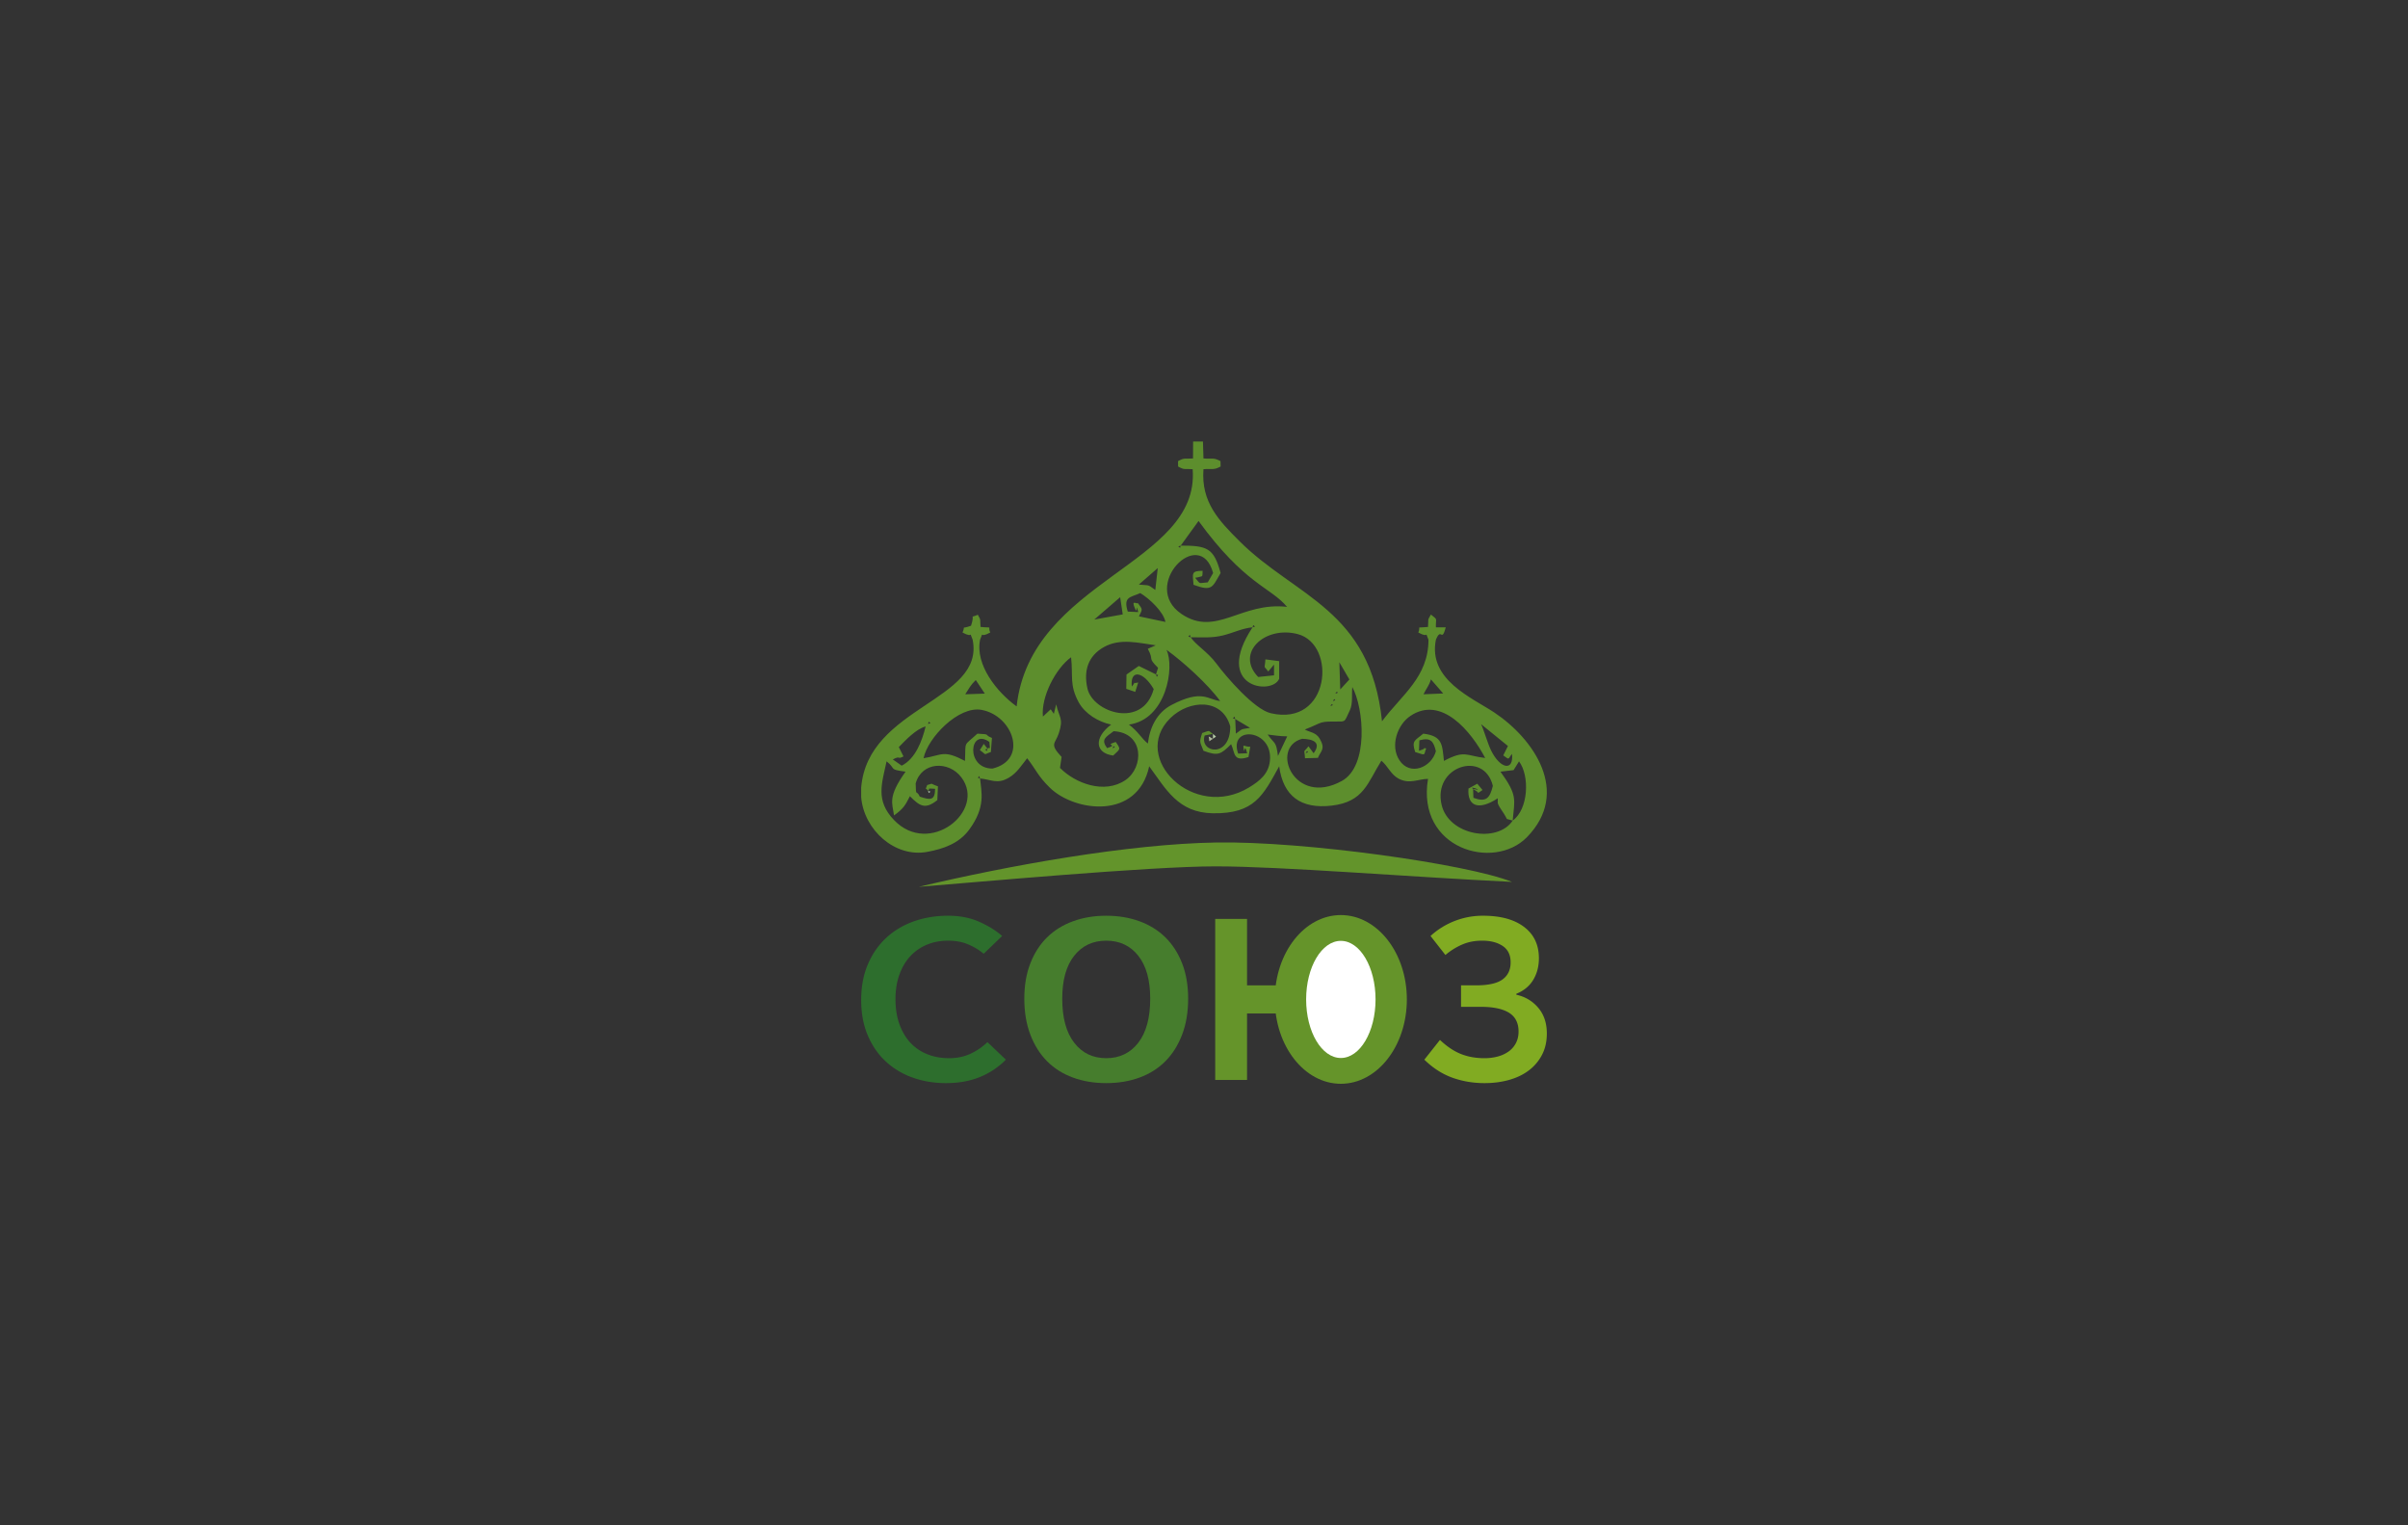 <svg xmlns="http://www.w3.org/2000/svg" width="300" height="190" style="fill-rule:evenodd"><rect width="100%" height="100%" fill="#333333" stroke="none"/><defs><style>.fil8{fill:#65942a}</style></defs><path d="m186.599 99.438.15-.619-.15.619zm-79.31-.128v-1.195c.825-10.151 15.439-10.799 13.887-18.43-.541-1.273.221-.085-1.26-.896.442-1.025-.327-.328 1.061-.847.548-1.652-.299-.855.847-1.367.427.783.249.448.335 1.516 1.694.171.818-.171 1.209.698-1.48.811-.725-.377-1.267.896-.633 3.147 2.129 6.556 4.556 8.307 1.73-15.816 22.857-17.681 21.931-29.547-1.082-.078-.989.128-1.815-.335l-.007-.669c.833-.455.74-.256 1.865-.334l.014-2.107h1.225l.064 2.107c1.103.085 1.274-.136 2.121.334l.014.669c-.861.477-1.032.249-2.135.335-.321 4.107 1.95 6.435 4.498 8.976 6.955 6.933 16.308 8.506 17.746 22.422 2.463-3.295 5.787-5.502 5.787-10.158-.541-1.273.214-.085-1.267-.896.392-.869-.484-.527 1.21-.698.086-1.146-.107-.719.363-1.545.897.748.591.321.619 1.595h1.232c-.541 1.993-.548-.107-1.232 1.544-1.003 4.991 4.513 7.226 7.282 9.069 4.862 3.239 9.574 9.901 4.051 15.539-4.136 4.214-13.767 1.452-12.315-7.275-1.246.015-2.292.698-3.666-.028-.982-.527-1.316-1.552-2.142-2.235-1.737 2.783-2.193 5.125-6.186 5.595-3.872.455-6.051-1.21-6.549-4.898-2.021 3.673-3.103 5.923-8.257 5.852-4.349-.065-5.851-3.026-7.937-5.852-1.43 6.706-9.26 5.681-12.357 2.684-1.53-1.488-1.701-2.228-2.847-3.687-.69.868-1.281 1.836-2.264 2.413-1.459.868-2.185.235-3.602.107.15 1.651.755 3.502-1.345 6.363-1.267 1.73-3.196 2.406-5.253 2.783-4.007.733-7.858-2.726-8.214-6.805zm79.31.128v.62c.271.704.641.961 1.132 1.957l.726.2c-1.865 2.84-7.937 1.9-8.855-1.958-1.132-4.805 5.296-6.862 6.385-2.363-.391 1.594-.875 2.05-2.42 1.487l-.043-1.124c1.837.462-1.373-.762.484.334.207.121-.035.349.691-.185l-.655-.783-1.096.606c-.164 2.213 1.267 2.768 3.651 1.209zm-64.498-2.469-.277-.079.178-.228.099.307zm66.356 5.246c.228-2.634.655-3.097-1.523-6.093l1.637-.193.676-1.089c1.353 1.801 1.175 5.972-.79 7.375zm-72.833-3.702c.327-.256-.327-.334.876-.256-.015 1.452-.563 1.431-1.908.975-.442-.961-.477.149-.513-1.644.748-2.719 4.107-2.855 5.695-.755 3.139 4.157-3.979 9.937-8.399 5.31-2.335-2.434-1.503-4.555-.919-7.31 1.232.982.214 1.004 2.364 1.289-2.257 3.16-1.645 3.914-1.438 5.452 1.224-.883 1.395-1.274 1.978-2.392 1.225 1.218 1.88 1.701 3.417.484l.078-1.715c-1.181-.413-.455-.385-1.338-.164-.277.776-.213.199.107.726zm47.215-4.94c.028-.028.092.05.092.093 0 .014.036.035.036.035-.007-.007-.541.285-.128-.128zm-39.805-.306-.085.278-.228-.178.313-.1zm15.738-.313c.029-.029.086.05.086.093 0 .014.036.035.036.035-.008-.007-.542.292-.122-.128zm21.597-1.232.562-.32-.562.32zm0 0c-.434.876-.84 1.808-1.153 2.442-.249-1.865-.328-1.352-1.289-2.669.726.085 1.545.227 2.442.227zm15.944 1.958c1.467.491 1.019.342 1.367-.442-.825-.17.577-.177-.897.285l.05-1.302c1.438-.413 1.773.163 2.057 1.352-.562 2.05-3.224 3.118-4.534 1.139-1.196-1.794-.271-4.449 1.367-5.538 3.858-2.584 7.566 1.936 9.31 5.246-2.398-.278-2.527-1.032-5.139.363-.221-2.036-.164-3.11-2.577-3.395-1.004.861-1.494.825-1.004 2.292zm-53.279-.413-.47-.605-.491.776c.968.676.342.569 1.374.242l.135-1.758c-1.11-.442-.014-.442-1.815-.534-1.808 1.659-1.424.825-1.545 3.395-2.712-1.416-2.79-.726-5.16-.334.505-2.535 4.356-6.556 7.232-6.022 3.922.726 5.858 6.214 1.352 7.31-3.388 0-2.875-5.125-.384-3.317.142 1.317.007.477-.228.847zm28.081-1.851c-.669-.427-.22-.484-1.345-.107-.413 1.246-.242 1.097.164 2.214 1.808.655 2.121.491 3.445-.825.505 1.082.213 2.249 2.164 1.601l.22-1.281c-.775.021-.946-.456-.818.277.149.826.043-.975.434.534l-1.124.043c-1.253-3.545 4.37-3.096 3.957.911-.171 1.616-1.274 2.499-2.591 3.303-6.905 4.193-14.827-3.673-9.837-8.613 2.384-2.356 6.52-2.52 7.488 1.018 0 4.007-3.879 3.289-3.189 1.125l1.032-.2zm-35.797-.925c-.427 1.765-1.253 4.022-2.983 4.883l-1.103-.776c1.011-.534.499.064 1.331-.377l-.584-1.16c.869-.89 2.157-2.257 3.339-2.57zm69.203-.285 3.345 2.719-.583 1.168c.825.605.541.491 1.089-.185.242 2.178-1.452 1.914-2.606-.428-.434-.889-.903-2.569-1.245-3.274zm-30.63-.64 1.851 1.103c-1.246.206-.854.057-1.772.719l-.079-1.822zm-38.267.612-.306.313.306-.313zm0 0 .078-.278.228.178-.306.1zm38.267-.612-.284-.086.178-.228.106.314zm14.586-3.987c1.445 2.627 2.064 9.852-1.31 11.703-5.915 3.26-9.019-4.15-4.947-5.253 1.288.028 2.477.398 1.437 1.8l-.64-.868c-.712.911-.505.22-.434 1.488l1.608-.043c.328-.847 1.004-1.068.221-2.399-.463-.79-1.239-.79-1.851-1.132 2.556-1.003 1.509-1.003 4.599-1.003.434-.086.398-.05 1.025-1.424.384-.84.192-1.95.292-2.869zm-2.549 2.129c.029-.029.086.05.086.092 0 .015.042.036.035.036-.007-.007-.541.292-.121-.128zm-34.637 1.21-.391-.563-.968.904c-.25-2.441 1.573-5.986 3.509-7.388.263 2.363-.228 3.431.94 5.595.79 1.452 2.469 2.463 4.05 2.79-2.143 1.609-2.043 3.559.256 3.858.833-.826 1.032-.705.313-1.694-1.601.513.52.256-1.075.769-.797-1.096-.178-1.353.819-2.107 3.822.199 3.78 4.52 1.466 6.093-2.619 1.779-6.242.413-8.15-1.523l.199-1.367c-1.559-1.659-.79-1.595-.349-2.94.627-1.915.036-1.922-.32-3.609l-.299 1.182zm34.943-1.823c.029-.035.093.043.093.086 0 .021.035.043.035.035-.007-.007-.541.292-.128-.121zm12.037-2.469 1.531 1.758-2.456.099c.334-.69.711-1.096.925-1.857zM166.54 86.17c.036-.035.093.043.093.086 0 .021.035.035.035.035-.007-.007-.541.292-.128-.121zm-44.972-1.466 1.124 1.694-2.441.085c.512-.782.655-1.131 1.317-1.779zm45.407 1.174-.114-3.388 1.252 2.15-1.138 1.238zm-22.957-1.872.278.078-.178.228-.1-.306zm1.31-3.061c2.079 1.488 5.189 4.314 6.684 6.378-1.58-.185-2.235-1.502-6.05.485-1.822.946-2.727 2.811-2.954 4.811-.783-.612-1.196-1.495-2.363-2.363 4.655-.619 5.73-7.154 4.683-9.311zm-1.31 3.061-2.142-1.053-1.531 1.067-.028 1.787 1.118.377.37-1.174c-.869.228-.128-.299-.798.513-.241-2.214 1.445-1.894 2.727.313-1.353 4.968-7.574 2.947-8.257-.079-.506-2.235.099-4.057 2.05-5.153 2.043-1.146 4.356-.506 6.463-.221l-.99.434c.848 1.566-.12.968 1.275 2.371l-.257.818zm4.321-4.626-.284-.079.177-.228.107.307zm0 0c1.531 0 2.655.113 4.079-.243 1.253-.313 2.335-.875 3.63-.996-4.947 7.481 2.435 8.542 3.317 6.406v-2.192l-1.715-.221c-.079 1.338-.285.648.356 1.509l.718-.861v1.338l-1.971.207c-2.89-2.969.818-6.428 4.933-5.339 4.89 1.296 4.036 11.581-3.374 9.851-2.043-.476-5.495-4.47-6.77-6.185-1.053-1.424-2.591-2.335-3.203-3.274zm7.709-1.239.086-.278.228.178-.314.1zm-19.717-.968 3.224-2.783.321 2.142-3.545.641zm5.474-.933-1.303-.057c-.584-1.872.32-1.751 1.559-2.306 1.181.712 2.89 2.342 3.139 3.595l-3.303-.698c.456-.925.477-.811-.121-1.637-.256.086-.819-.42-.42.555.47 1.132.057-.939.449.548zm2.128-2.754c-1.068-.769-.662-.513-2.05-.67l2.356-2.057c-.078.776-.206 1.822-.306 2.727zm3.168-5.524-.079.277-.227-.177.306-.1zm0 0 2.22-3.068c5.759 7.908 8.962 8.229 11.027 10.699-5.731-.662-8.827 3.787-13.133.897-5.232-3.51 2.284-11.119 3.922-5.112l-.67 1.161c-1.217.085-.854.299-1.565-.57l.334-.056c.627-.2.562.049.591-.812-1.459.014-1.239.32-1.132 1.744 2.349.854 2.328.32 3.374-1.467-.84-3.124-1.673-3.416-4.968-3.416z" style="fill:#5d8e2d"/><path d="M114.471 110.465c11.322-2.683 26.087-5.335 37.048-5.521 10.96-.186 31.359 2.689 36.853 4.908-12.916-.62-28.714-1.935-36.951-1.935-8.236 0-30.249 2.014-36.95 2.548z" style="fill:#63942b"/><path d="m151.115 92.029-.534-.292c.193.797-.156.683.534.292z" style="fill:#aeb79a"/><path style="fill:#b6caa7" d="m151.115 92.029.385-.278-.385-.335z"/><path style="fill:#a7baa5" d="m115.624 98.513.078.278.228-.178z"/><path d="M184.957 134.917c-1.421 0-2.76-.225-4.016-.677-1.256-.451-2.42-1.199-3.491-2.244l1.946-2.46c.865.82 1.736 1.404 2.611 1.752.875.349 1.848.523 2.919.523a6.33 6.33 0 0 0 1.699-.215 4.192 4.192 0 0 0 1.344-.63c.381-.277.68-.626.896-1.046.216-.42.324-.897.324-1.43 0-1.066-.396-1.845-1.189-2.337-.793-.492-1.962-.738-3.506-.738h-2.472v-2.676h1.854c1.544 0 2.652-.246 3.321-.738s1.004-1.199 1.004-2.122c0-.922-.33-1.604-.989-2.045-.659-.44-1.514-.661-2.564-.661-.906 0-1.73.159-2.471.477a8.4 8.4 0 0 0-2.101 1.307l-1.854-2.368a9.567 9.567 0 0 1 2.951-1.845 9.56 9.56 0 0 1 3.599-.677c2.183 0 3.887.467 5.113 1.4 1.225.932 1.838 2.229 1.838 3.89 0 1.025-.237 1.927-.711 2.706-.473.779-1.174 1.353-2.1 1.722v.123c1.112.246 2.023.789 2.734 1.63.71.84 1.065 1.906 1.065 3.198 0 1.004-.201 1.891-.602 2.66a5.725 5.725 0 0 1-1.638 1.937c-.69.523-1.508.918-2.456 1.184-.947.267-1.966.4-3.058.4z" style="fill:#81ab22;fill-rule:nonzero"/><path d="M117.848 134.917c-1.46 0-2.831-.225-4.112-.677a9.608 9.608 0 0 1-3.358-1.998c-.958-.882-1.713-1.969-2.263-3.26-.551-1.292-.826-2.768-.826-4.428 0-1.64.275-3.111.826-4.413.55-1.302 1.311-2.404 2.28-3.306.97-.902 2.114-1.589 3.431-2.061 1.317-.471 2.753-.707 4.309-.707 1.461 0 2.76.256 3.898.769 1.137.512 2.077 1.097 2.819 1.753l-2.299 2.214a7.763 7.763 0 0 0-1.975-1.184c-.719-.297-1.533-.446-2.443-.446-.981 0-1.873.169-2.675.508a5.869 5.869 0 0 0-2.066 1.445c-.574.625-1.023 1.389-1.346 2.291-.324.902-.485 1.917-.485 3.045 0 1.148.161 2.178.485 3.09.323.912.772 1.681 1.346 2.306a5.779 5.779 0 0 0 2.102 1.446c.826.338 1.742.507 2.747.507.958 0 1.826-.174 2.604-.523a7.748 7.748 0 0 0 2.173-1.476l2.299 2.184a9.673 9.673 0 0 1-3.25 2.168c-1.234.502-2.641.753-4.221.753z" style="fill:#2d6e2d;fill-rule:nonzero"/><path d="M137.819 134.917c-1.509 0-2.892-.231-4.149-.692-1.258-.461-2.33-1.138-3.217-2.029-.887-.892-1.582-1.994-2.084-3.306-.503-1.312-.755-2.809-.755-4.49 0-1.661.252-3.132.755-4.413.502-1.281 1.197-2.358 2.084-3.229s1.959-1.537 3.217-1.999c1.257-.461 2.64-.692 4.149-.692s2.893.231 4.15.692c1.258.462 2.329 1.128 3.216 1.999.887.871 1.582 1.948 2.085 3.229.503 1.281.755 2.752.755 4.413 0 1.681-.252 3.178-.755 4.49-.503 1.312-1.198 2.414-2.085 3.306-.887.891-1.958 1.568-3.216 2.029-1.257.461-2.641.692-4.15.692zm0-3.106c1.668 0 2.998-.64 3.991-1.922.993-1.281 1.489-3.111 1.489-5.489 0-2.317-.496-4.1-1.489-5.351-.993-1.251-2.323-1.876-3.991-1.876-1.667 0-2.998.625-3.99 1.876-.993 1.251-1.489 3.034-1.489 5.351 0 2.378.496 4.208 1.489 5.489.992 1.282 2.323 1.922 3.99 1.922z" style="fill:#467d2d;fill-rule:nonzero"/><ellipse class="fil8" cx="167.048" cy="124.492" rx="8.224" ry="10.508"/><ellipse cx="167.048" cy="124.492" rx="4.324" ry="7.295" style="fill:#fff"/><path class="fil8" d="M151.397 114.463h3.965v20.059h-3.965z"/><path class="fil8" d="M154.971 122.741h4.257v3.502h-4.257z"/></svg>
